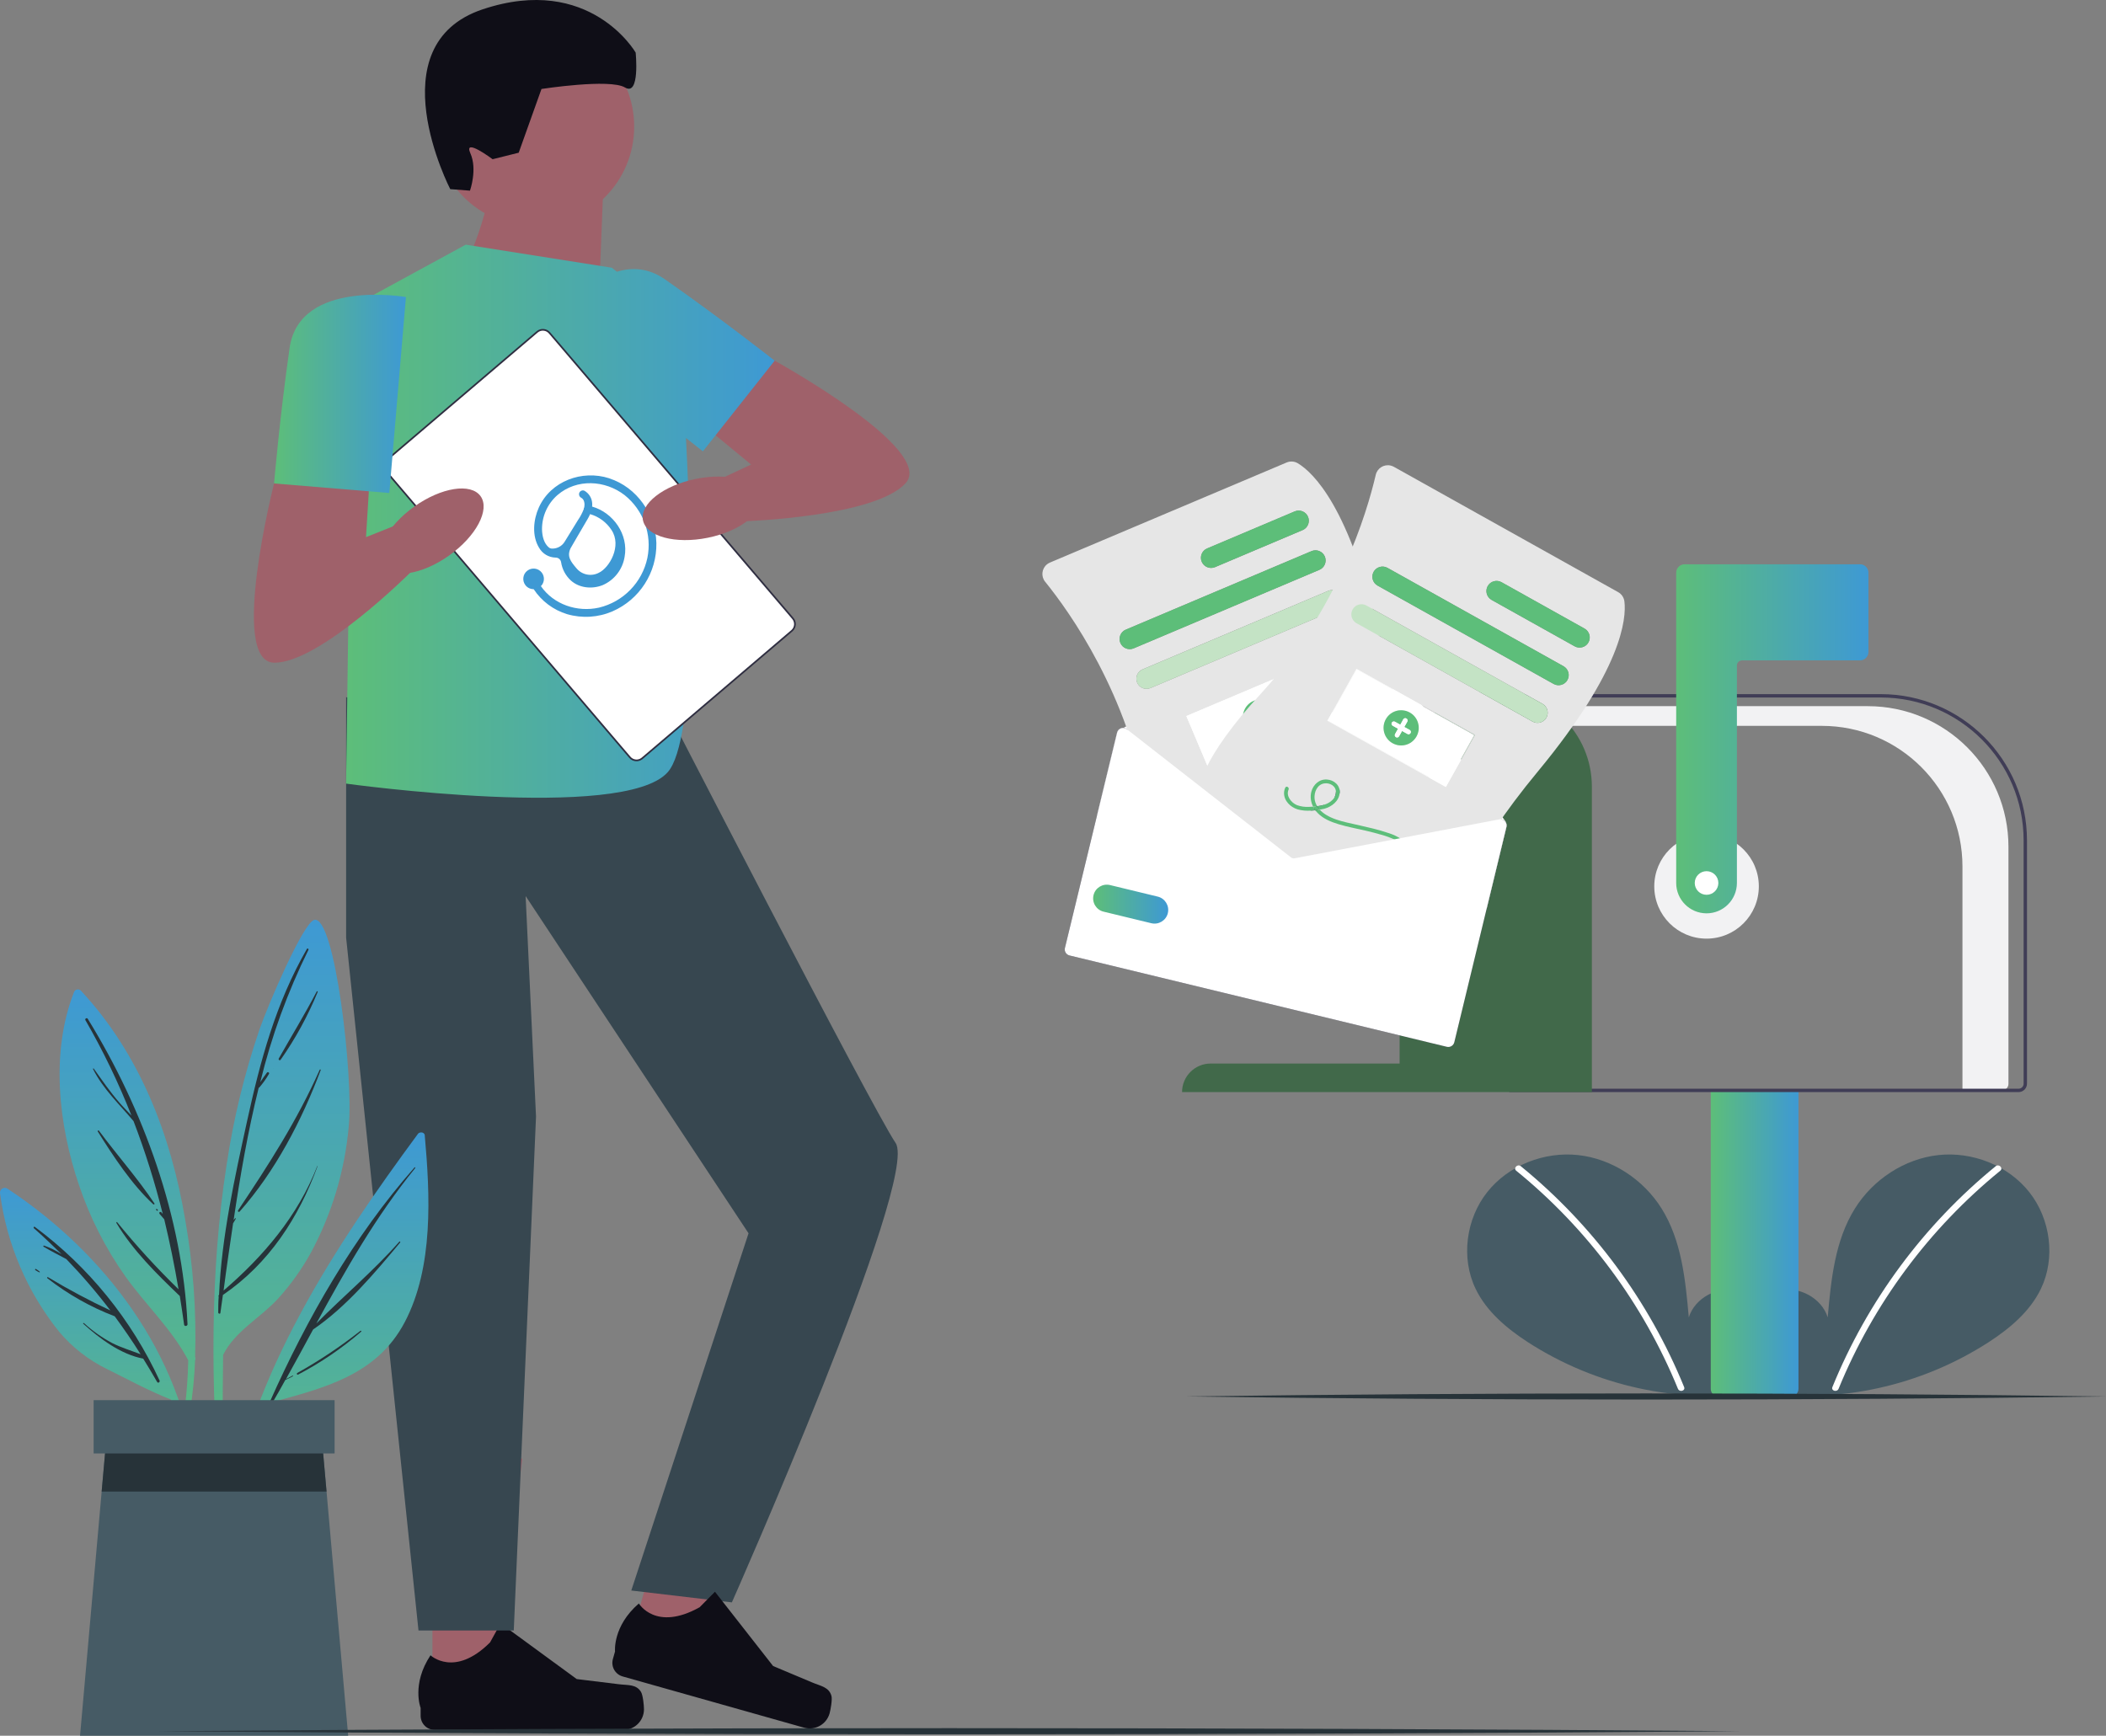 <svg xmlns="http://www.w3.org/2000/svg" xmlns:xlink="http://www.w3.org/1999/xlink" id="Layer_2" viewBox="0 0 1248.74 1029.31"><rect x="0" y="0" width="1248.74" height="1029.31" fill="#808080" stroke="none"/><defs><style>.cls-1{fill:#5dbe79;}.cls-2{fill:#273339;}.cls-3{fill:url(#linear-gradient-8);}.cls-4{fill:url(#linear-gradient-7);}.cls-5{fill:url(#linear-gradient-5);}.cls-6{fill:url(#linear-gradient-6);}.cls-7{fill:url(#linear-gradient-9);}.cls-8{fill:url(#linear-gradient-4);}.cls-9{fill:url(#linear-gradient-3);}.cls-10{fill:url(#linear-gradient-2);}.cls-11{fill:#403d56;}.cls-12{fill:#f2f2f3;}.cls-13{fill:#e6e6e6;}.cls-14{fill:url(#linear-gradient);}.cls-15{fill:#9f616a;}.cls-16{fill:#374750;}.cls-17{fill:#fff;}.cls-18{fill:url(#linear-gradient-10);}.cls-19{fill:#c4e3c5;}.cls-20{fill:#41694a;}.cls-21{fill:none;stroke:#2f2e41;stroke-miterlimit:10;}.cls-22{fill:#0f0e17;}.cls-23{fill:#3e99d4;}.cls-24{fill:#465b65;}.cls-25{fill:#5dbe7a;}</style><linearGradient id="linear-gradient" x1="789.41" y1="309.08" x2="1043.53" y2="309.08" gradientTransform="translate(1248.74) rotate(-180) scale(1 -1)" gradientUnits="userSpaceOnUse"><stop offset="0" stop-color="#3e99d4"></stop><stop offset="1" stop-color="#5dbe79"></stop></linearGradient><linearGradient id="linear-gradient-2" x1="885.86" y1="158.79" x2="885.89" y2="158.79" xlink:href="#linear-gradient"></linearGradient><linearGradient id="linear-gradient-3" x1="1008.05" y1="233.57" x2="1086.23" y2="233.57" xlink:href="#linear-gradient"></linearGradient><linearGradient id="linear-gradient-4" x1="1053.81" y1="-471.91" x2="1053.81" y2="-244.18" gradientTransform="translate(1248.74 1143.44) rotate(-180) scale(1 -1)" xlink:href="#linear-gradient"></linearGradient><linearGradient id="linear-gradient-5" x1="1081.83" y1="-598.01" x2="1081.83" y2="-257.07" gradientTransform="translate(1248.74 1143.44) rotate(-180) scale(1 -1)" xlink:href="#linear-gradient"></linearGradient><linearGradient id="linear-gradient-6" x1="1173.1" y1="-556.72" x2="1173.1" y2="-276.95" gradientTransform="translate(1248.74 1143.44) rotate(-180) scale(1 -1)" xlink:href="#linear-gradient"></linearGradient><linearGradient id="linear-gradient-7" x1="1190.8" y1="-439.03" x2="1190.8" y2="-265.9" gradientTransform="translate(1248.74 1143.44) rotate(-180) scale(1 -1)" xlink:href="#linear-gradient"></linearGradient><linearGradient id="linear-gradient-8" x1="182.35" y1="737.12" x2="234.35" y2="737.12" xlink:href="#linear-gradient"></linearGradient><linearGradient id="linear-gradient-9" x1="140.85" y1="438.12" x2="254.85" y2="438.12" xlink:href="#linear-gradient"></linearGradient><linearGradient id="linear-gradient-10" x1="556.05" y1="536.17" x2="600.58" y2="536.17" xlink:href="#linear-gradient"></linearGradient></defs><g id="Layer_2-2"><path id="Path_7220" class="cls-15" d="M276.15,156.92s19.71-39.42,15.78-74.88l65.59,33.99-2.54,64.53-78.83-23.64h0Z"></path><circle id="Ellipse_1133" class="cls-15" cx="316.86" cy="75.07" r="59.18"></circle><path id="Path_7221" class="cls-15" d="M256.41,1004.23h36.12l17.17-139.28h-53.29v139.28Z"></path><path id="Path_7222" class="cls-22" d="M380.12,1003.4h0c1.12,1.9,1.72,8.01,1.72,10.2h0c0,6.76-5.47,12.25-12.23,12.25h-111.83c-4.62,0-8.37-3.75-8.37-8.37v-4.67s-5.53-14,5.86-31.22c0,0,14.15,13.49,35.31-7.63l6.24-11.29,45.15,33.03,25.03,3.07c5.48.68,10.32-.1,13.14,4.64h-.03,0Z"></path><path id="Path_7224" class="cls-22" d="M307.52,90.57l-15.43,3.85s-17.5-13.15-13.2-3.56-.22,22.2-.22,22.2l-11.7-.9s-44.27-85.5,19.33-106.67c63.6-21.17,90.61,25.69,90.61,25.69,0,0,2.7,26.12-6.31,20.71s-49.53.87-49.53.87l-13.52,37.83-.03-.02Z"></path><path id="Path_7225" class="cls-15" d="M373.75,972.93l34.72,9.79,54.38-129.34-51.29-14.48-37.82,134.03Z"></path><path id="Path_7227" class="cls-16" d="M205.23,413.27v142.73l42.91,410.89h56.5l13.19-304.74-6.16-130.78,132.18,199.99-69.53,211.83,59.64,7.04s111.39-251.32,97.08-272.45c-14.31-21.13-142.45-270.36-142.45-270.36,0,0-183.29,9.82-183.34,5.85Z"></path><path id="Path_7226" class="cls-22" d="M493.02,1005.76h0c.56,2.13-.53,8.17-1.12,10.3h0c-1.83,6.51-8.6,10.31-15.11,8.47,0,0,0,0,0,0l-107.6-30.39c-4.44-1.26-7.03-5.88-5.78-10.32l1.27-4.49s-1.52-14.96,14.13-28.46c0,0,9.94,16.84,36.04,2.23l9.08-9.18,34.47,44.04,23.23,9.77c5.07,2.13,9.97,2.71,11.39,8.04h0Z"></path><path id="Path_7253" class="cls-15" d="M423.54,206.49l35.82,7.41s95.73,52.68,77.62,72.64c-18.11,19.96-94.97,22.53-94.97,22.53l-15.88-24.58,19.22-9.01-48.75-40.2,26.94-28.79Z"></path><path class="cls-14" d="M209.14,181.61l67.01-36.52,86.7,13.69,2.91,2.36c9.05-2.76,18.86-2.26,28.61,4.56,34.16,23.89,64.96,48.19,64.96,48.19l-42.56,53.75-10.03-7.9c3.74,72.56,6.07,178.88-10.75,198.1-25.97,29.67-190.79,6.85-190.79,6.85l3.93-283.07Z"></path><polygon class="cls-10" points="362.87 158.78 362.87 158.79 362.85 158.79 362.85 158.78 362.87 158.78"></polygon><path id="Path_7251" class="cls-17" d="M380.67,449.78l88.98-75.83c2.12-1.92,2.29-5.2.37-7.33l-144.11-169.12c-1.8-2.23-5.06-2.58-7.29-.79l-88.98,75.83c-2.12,1.92-2.29,5.2-.37,7.33l144.11,169.12c1.8,2.23,5.06,2.58,7.29.79Z"></path><path id="Path_7252" class="cls-21" d="M380.67,449.78l88.98-75.83c2.12-1.92,2.29-5.2.37-7.33l-144.11-169.12c-1.8-2.23-5.06-2.58-7.29-.79l-88.98,75.83c-2.12,1.92-2.29,5.2-.37,7.33l144.11,169.12c1.8,2.23,5.06,2.58,7.29.79Z"></path><path id="Path_7264" class="cls-23" d="M361.25,283.67c16.38,5.26,27.52,21.35,27.94,38.36.31,17.53-9.96,33.51-26.04,40.51-8.5,3.66-18.01,4.24-26.9,1.66-8.14-2.48-15.15-7.73-19.82-14.83-1.91.03-3.72-.84-4.88-2.35-2.06-2.67-1.57-6.52,1.1-8.58,2.67-2.06,6.52-1.57,8.58,1.1,1.71,2.21,1.7,5.3-.02,7.5-.16.18-.32.36-.5.52,7.51,10.88,21.48,15.65,34.44,12.77,14.45-3.46,25.63-14.94,28.71-29.48,2.85-13.95-2.35-28.32-13.47-37.22-11.56-8.98-28.43-9.9-39.82-.08-5.9,5.13-9.26,12.59-9.19,20.41.1,3.84,1.05,8.29,4.21,10.81.58.39,1.26.58,1.96.55,3,0,5.77-1.57,7.3-4.15l7.85-12.75c1.37-1.99,2.5-4.12,3.39-6.37,0-.45.13-.9.36-1.29.35-1.93.09-4.47-1.72-5.53-1.14-.52-1.68-1.83-1.24-3,.49-1.16,1.83-1.72,3-1.24,2.69,1.52,4.44,4.3,4.64,7.38.05.68.04,1.36-.04,2.04,12.55,3.56,21.71,16.6,19.27,29.79-1.18,7.42-6.05,13.74-12.94,16.76-6.24,2.51-13.97,1.85-19.04-2.83-3.05-2.85-5.06-6.65-5.69-10.78-.26-1.57-1.63-2.71-3.22-2.69h-.03c-4.07-.08-7.8-2.3-9.81-5.85-4.29-7.04-3.41-16.58-.14-23.84,7.11-15.76,25.66-22.51,41.73-17.35ZM341.74,336.9c3.23,4.01,8.86,5.15,13.4,2.72,6.18-2.93,13.75-15.87,7.44-25.35-2.97-4.55-7.47-7.88-12.68-9.39-.44,1.01-.93,1.99-1.49,2.94-3.18,5.47-9.93,16.9-10.09,17.3-2.28,4.82,0,7.75,3.42,11.79h0Z"></path><ellipse id="Ellipse_1137" class="cls-15" cx="416.13" cy="301.45" rx="35.59" ry="17.81" transform="translate(-51.52 88.52) rotate(-11.44)"></ellipse><ellipse id="Ellipse_1138" class="cls-15" cx="255.98" cy="314.91" rx="35.59" ry="17.81" transform="translate(-135.21 206.91) rotate(-35.46)"></ellipse><path id="Path_7228" class="cls-15" d="M181.56,255.47l-19.05,31.2s-26.94,105.87,0,106.3,81.31-53.95,81.31-53.95l-7.1-28.38-19.71,7.89,3.93-63.06h-39.39Z"></path><path id="Path_7229" class="cls-9" d="M240.69,176.15s-63.06-11.11-68.97,30.16c-5.92,41.27-9.21,80.38-9.21,80.38l68.33,5.66,9.85-116.2Z"></path><g id="Plant"><path id="Vector_38" class="cls-8" d="M247.92,672.26c-48.77,66.1-99.68,142.77-112.07,225.68-.03.14-.03.29,0,.43s.08.28.17.4c.08.12.18.23.3.31.12.08.26.13.4.16s.29.03.43,0c.14-.02.28-.08.4-.16.12-.08.22-.19.31-.31.08-.12.13-.25.16-.4,5.6-22.6,12.8-44.78,21.55-66.37,32.08-8.84,63.61-16.1,80.42-47.94,17.2-32.72,15.03-75.42,11.84-111.09-.44-1.77-3.04-1.77-3.91-.71h0Z"></path><path id="Vector_39" class="cls-2" d="M159.96,831.37c21.9-49.21,50.08-98.65,85.83-139.06.24-.28.63,0,.39.39-23.44,28.81-41.23,60.22-58.6,92.14,16.18-16.41,33.86-31.09,49.17-48.49.32-.36.79,0,.52.47-15.24,18.23-31.81,38.08-51.62,51.58-5.33,9.78-10.65,19.73-16.1,29.43,1.34-.75,2.72-1.42,3.95-2.09.23,0,.47.24.23.36-1.54.79-3.03,1.58-4.57,2.25-2.57,4.65-5.13,9.31-7.9,13.93-.15,1.02-1.77.11-1.3-.91Z"></path><path id="Vector_40" class="cls-2" d="M176.26,814.2c13.12-7.34,25.64-15.71,37.45-25.01.31-.24.79.19.47.47-11.44,9.89-23.98,18.43-37.37,25.45-.06.04-.12.06-.19.07-.07.01-.14.01-.21,0s-.13-.04-.19-.08c-.05-.04-.1-.1-.14-.16-.03-.06-.06-.12-.07-.19,0-.07,0-.14.01-.21.02-.07.05-.13.09-.19.04-.05.09-.1.15-.14h0Z"></path><path id="Vector_41" class="cls-5" d="M130.09,885.63c0,.99,1.81.99,1.78,0,.27-27.31,0-54.73.43-82.16,6.98-14.09,22.02-21.9,32.44-33.23,7.51-8.25,14.04-17.35,19.45-27.11,12.6-23.29,20.29-48.91,22.61-75.29,2.88-29.2-8.21-125.53-20.52-122.33-6.39,1.7-27.03,49.45-32.51,65.23-8.88,26.09-15.38,52.93-19.42,80.19-9.98,64.08-9.15,130.22-4.26,194.7Z"></path><path id="Vector_42" class="cls-2" d="M129.89,767.88c1.5-34.53,9.28-69.42,16.58-102.92,7.89-36.07,17-70.04,35.51-102.24.32-.6,1.22,0,.91.55-12.38,25.03-21.96,51.35-28.57,78.49,1.22-1.98,2.72-3.95,3.94-5.65.52-.71,1.7,0,1.23.71-1.67,2.92-3.63,5.65-5.84,8.17-.04.02-.08.03-.12.03s-.08-.01-.12-.03c-6.39,25.81-10.97,52.17-14.88,78.49.28-.31.56-.67.87-.98s.52,0,.4.27c-.48.91-1.03,1.74-1.58,2.65-1.97,13.33-3.95,26.67-5.64,39.89,23.67-20.32,44.07-44.31,55.56-73.83,0,0,.27,0,.19,0-11.2,30.62-28.88,57.85-56.15,76.44-.47,3.55-.99,7.1-1.5,10.65,0,.71-1.26.55-1.26-.2,0-3.11,0-6.27.27-9.43-.05-.08-.1-.17-.12-.27-.02-.1-.02-.2,0-.3.01-.1.05-.2.11-.28.05-.09.13-.16.21-.21h0Z"></path><path id="Vector_43" class="cls-2" d="M141.1,717.84c18.19-27.15,35.16-53.47,48.46-83.46.03-.08.09-.14.17-.18.08-.03.16-.03.24,0,.08.03.14.09.18.17.03.08.03.17,0,.24-11.21,29.8-26.91,59.99-48.14,83.94-.11.08-.24.13-.37.13s-.26-.04-.37-.13c-.1-.08-.18-.19-.21-.32s-.02-.27.04-.39Z"></path><path id="Vector_44" class="cls-2" d="M165.25,627.79c7.54-13.34,15.47-26.28,22.57-39.86.2-.39.71,0,.55.32-5.81,14.17-13.18,27.66-21.98,40.21-.1.12-.24.21-.4.24s-.32,0-.46-.08c-.14-.09-.24-.21-.29-.37-.05-.15-.05-.31,0-.46Z"></path><path id="Vector_45" class="cls-2" d="M162.29,633.47v.24s-.12-.24,0-.24Z"></path><path id="Vector_46" class="cls-6" d="M111.62,806.67c-.37,18.14-2.51,36.21-6.39,53.94.27,1.93.55,3.95.87,5.88,5.57-19.53,8.78-39.65,9.59-59.94.16-.28.25-.6.25-.93s-.09-.65-.25-.93c.83-27.26-1.14-54.54-5.88-81.41-8.45-50.19-26.92-98.33-61.92-135.9-.29-.27-.63-.46-1.01-.57-.38-.1-.78-.12-1.16-.04-.39.08-.75.24-1.06.49-.31.24-.55.55-.71.91-14.13,35.91-9.2,78.92,2.84,114.44,6.49,19.39,15.8,37.72,27.62,54.41,12.15,16.97,27.5,31.22,37.21,49.65h0Z"></path><path id="Vector_47" class="cls-2" d="M52,604.11c33.14,53.83,56.23,117.64,59.19,181.21,0,1.1-1.86,1.42-2.02.23-.78-5.68-1.65-11.36-2.56-17-13.73-13.14-27.82-26.99-37.65-43.41,0-.32.28-.63.48-.4,11.35,13.98,23.51,27.27,36.42,39.82-2.37-14.05-5.2-27.89-8.48-41.51-.91-.99-1.78-2.05-2.65-3.08s.4-1.66.99-.99l.79.91c-4.66-18.68-10.44-37.07-17.33-55.05-8.44-10.06-17.87-18.78-24.03-30.9,0-.27.24-.51.44-.27,4.93,6.94,9.74,13.93,15.35,20.36,2.21,2.56,4.69,4.97,6.98,7.46-7.69-19.51-16.82-38.43-27.31-56.59-.39-.79.87-1.54,1.39-.79h0Z"></path><path id="Vector_48" class="cls-2" d="M58.7,670.56c10.7,14.41,22.93,28.18,32.88,43.1.27.39-.32.82-.68.51-12.82-11.84-23.67-28.41-32.95-43.21-.27-.47.56-.83.75-.4h0Z"></path><path id="Vector_49" class="cls-2" d="M93.07,716.97l.48.47c.31.32-.2.79-.51.48l-.44-.44c-.31-.31.16-.83.47-.51Z"></path><path id="Vector_50" class="cls-4" d="M.02,707.62c3.94,30.05,16.04,58.44,35.01,82.08,7.8,9.28,17.47,16.82,28.37,22.14,12.27,6.07,25.14,13.1,37.88,18.07,6.03,15.39,10.51,31.35,13.38,47.63.43-1.38.83-2.84,1.22-4.22-8.13-70.09-53.51-130.23-111.51-168.46-.46-.29-.99-.45-1.53-.45s-1.07.16-1.52.45c-.46.29-.82.7-1.05,1.19s-.31,1.03-.25,1.57H.02Z"></path><path id="Vector_51" class="cls-2" d="M20.07,728.34c-.39-.4,0-1.11.59-.79,31.89,23.7,57.32,55.03,73.95,91.11.4.95-.9,1.82-1.46.83-2.68-4.69-5.44-9.31-8.24-13.81-13.22-2.49-25.77-11.84-35.52-20.68-.28-.23,0-.63.4-.39,5.05,4.64,10.67,8.61,16.73,11.84,5.4,2.72,11.2,4.45,16.85,6.63-4.94-7.9-10.03-15.24-15.35-22.5-14.36-5.49-27.82-13.1-39.94-22.57-.39-.28,0-.87.36-.63,11.98,7.21,24.34,13.8,37.01,19.73-8.1-10.66-16.82-20.83-26.12-30.46-4.5-2.37-9.08-4.74-13.42-7.3-.04-.02-.08-.05-.12-.08-.03-.04-.06-.08-.08-.12,0-.04-.02-.09-.02-.14s0-.09.02-.14c.02-.04.05-.08.08-.12.04-.03.08-.06.12-.08.04-.01.09-.02.14-.02s.09.01.14.02c3.62,1.28,7.07,2.97,10.3,5.06-5.25-5.1-10.62-10.3-16.42-15.39h0Z"></path><path id="Vector_52" class="cls-2" d="M21.33,752.53c.78.46,1.52.99,2.21,1.57.24.2,0,.48-.27.4-.81-.4-1.59-.84-2.33-1.34-.4-.24-.04-.91.39-.63Z"></path><path id="Vector_53" class="cls-24" d="M206.45,1029.31H47.46l12.82-144.79,2.84-31.92h127.66l2.84,31.92,12.83,144.79Z"></path><path id="Vector_54" class="cls-2" d="M193.62,884.52H60.28l2.84-31.92h127.66l2.84,31.92Z"></path><path id="Vector_55" class="cls-24" d="M198.4,830.3H55.51v31.61h142.89v-31.61Z"></path></g><path id="Path_466" class="cls-24" d="M1045.74,822.97c-9.26-7.82-14.88-20.17-13.4-32.2s10.61-23.08,22.45-25.64,25.35,4.52,28.94,16.09c1.98-22.31,4.26-45.55,16.12-64.54,10.74-17.2,29.34-29.51,49.49-31.71s41.38,6.11,53.95,22.02,15.65,39.04,6.85,57.3c-6.49,13.46-18.44,23.47-30.96,31.62-40.46,26.1-88.98,36.72-136.64,29.89"></path><path id="Path_467" class="cls-17" d="M1183.37,691.55c-42.74,34.87-76.04,79.9-96.86,130.98-.92,2.26,2.75,3.25,3.67,1.01,20.66-50.43,53.63-94.88,95.88-129.3,1.9-1.54-.8-4.22-2.69-2.69Z"></path><path id="Path_468" class="cls-24" d="M1039.35,822.97c9.26-7.82,14.88-20.17,13.4-32.2s-10.61-23.08-22.45-25.64-25.34,4.52-28.94,16.09c-1.98-22.31-4.26-45.55-16.12-64.54-10.74-17.2-29.34-29.51-49.49-31.71s-41.38,6.11-53.95,22.02-15.65,39.04-6.84,57.3c6.49,13.46,18.44,23.47,30.96,31.62,40.46,26.1,88.98,36.72,136.64,29.89"></path><path id="Path_469" class="cls-17" d="M901.73,691.55c42.74,34.87,76.04,79.9,96.86,130.98.92,2.26-2.75,3.25-3.67,1.01-20.65-50.44-53.62-94.89-95.89-129.3-1.9-1.54.81-4.22,2.69-2.69h0Z"></path><circle id="Ellipse_15" class="cls-12" cx="1011.89" cy="525.62" r="31"></circle><path id="Path_470" class="cls-12" d="M1107.47,418.76h-213.58v11.68h186.32c46.07,0,83.42,37.35,83.42,83.42h0v132.76h23.37c2.15,0,3.9-1.74,3.9-3.89v-140.55c0-46.07-37.35-83.42-83.42-83.42h0Z"></path><path id="Path_471" class="cls-3" d="M1066.39,823.62v-177.5h-52v177.5c0,2.48,2.02,4.5,4.5,4.5h43c2.48,0,4.5-2.02,4.5-4.5Z"></path><path id="Path_472" class="cls-11" d="M1201.89,642.62v-144.33c-.05-47.84-38.82-86.61-86.67-86.67h-220.33v236h302c2.76,0,5-2.24,5-5h0ZM896.89,413.62h218.33c46.74.05,84.61,37.93,84.67,84.67v144.33c0,1.66-1.34,3-3,3h-300v-232Z"></path><path id="Path_473" class="cls-7" d="M1011.89,541.62c9.94-.01,17.99-8.06,18-18v-129c0-1.66,1.34-3,3-3h70c2.76,0,5-2.24,5-5v-47c0-2.76-2.24-5-5-5h-104c-2.76,0-5,2.24-5,5v184c.01,9.94,8.06,17.99,18,18Z"></path><path id="Path_474" class="cls-20" d="M886.89,409.62h0c-31.41-.07-56.93,25.35-57,56.76v164.31h-112c-9.37-.02-16.98,7.56-17,16.93h243v-181.24c-.07-31.41-25.59-56.83-57-56.76Z"></path><path id="Path_475" class="cls-17" d="M893.24,490.35l-11.8,48.76-230.88-55.89,11.8-48.76c.29-1.21,1.18-2.19,2.36-2.6.43-.15.88-.22,1.33-.2l133.46-69.1c1.62-.82,3.59-.35,4.66,1.12l64.32,89.7,24.25,33.82c.09.12.12.27.09.42.49.82.64,1.8.42,2.73h0Z"></path><path id="Path_488" class="cls-11" d="M803.97,503.14l-27.4,5.21-8.75,1.67c-1.04.19-2.11-.07-2.94-.71l-7.03-5.49,2.47.6,5.21,4.06c.6.46,1.36.65,2.1.51l6.48-1.23,27.4-5.21,2.46.59ZM722.14,474.6l-.27,1.1-1.22-.95,1.48-.15ZM803.97,503.14l-27.4,5.21-8.75,1.67c-1.04.19-2.11-.07-2.94-.71l-7.03-5.49,2.47.6,5.21,4.06c.6.46,1.36.65,2.1.51l6.48-1.23,27.4-5.21,2.46.59ZM803.97,503.14l-27.4,5.21-8.75,1.67c-1.04.19-2.11-.07-2.94-.71l-7.03-5.49,2.47.6,5.21,4.06c.6.46,1.36.65,2.1.51l6.48-1.23,27.4-5.21,2.46.59ZM891.8,487.69l-.14.1s-.06-.07-.09-.11c-.62-.64-1.51-.93-2.39-.77l-59.69,11.35-25.53,4.86-27.4,5.21-8.75,1.67c-1.04.19-2.11-.07-2.94-.71l-7.03-5.49,2.47.6,5.21,4.06c.6.46,1.36.65,2.1.51l6.48-1.23,27.4-5.21,27.42-5.22,60.06-11.43c.51-.1,1.04-.09,1.55.03l1.26,1.77ZM893.24,490.35l-30.92,127.71c-.48,1.97-2.46,3.17-4.42,2.7l-223.76-54.17c-1.97-.48-3.17-2.46-2.7-4.42l30.92-127.71c.29-1.21,1.18-2.19,2.36-2.6.43-.15.88-.22,1.33-.2.53.02,1.05.15,1.51.4.22.1.42.23.61.38l18.36,14.34,26.67,20.83,8.93,6.98h0s0,0,0,0l32.77,25.58,5.42,4.24,5.21,4.06c.6.46,1.36.65,2.1.51l6.48-1.23,27.4-5.21,27.42-5.22,60.06-11.43c.51-.1,1.04-.09,1.55.03.68.17,1.3.53,1.79,1.04.19.2.35.42.49.65.49.82.64,1.8.42,2.73h0ZM892.22,490.1c.18-.76.02-1.57-.46-2.19-.02-.05-.05-.09-.09-.12-.02-.04-.06-.07-.09-.11-.62-.64-1.51-.93-2.39-.77l-59.69,11.35-25.53,4.86-27.4,5.21-8.75,1.67c-1.04.19-2.11-.07-2.94-.71l-7.03-5.49-4.44-3.47-31.55-24.65-1.22-.95-7.45-5.82-26.52-20.7-19.17-14.97c-.29-.23-.63-.39-.99-.48-.1-.02-.2-.04-.3-.05-.09-.02-.18-.02-.27-.03-.31,0-.61.05-.9.15-.84.29-1.47.99-1.69,1.85l-30.92,127.71c-.34,1.41.52,2.82,1.93,3.16,0,0,0,0,0,0l223.76,54.16c1.41.34,2.82-.53,3.16-1.93l30.92-127.71ZM803.97,503.14l-27.4,5.21-8.75,1.67c-1.04.19-2.11-.07-2.94-.71l-7.03-5.49,2.47.6,5.21,4.06c.6.46,1.36.65,2.1.51l6.48-1.23,27.4-5.21,2.46.59ZM803.97,503.14l-27.4,5.21-8.75,1.67c-1.04.19-2.11-.07-2.94-.71l-7.03-5.49,2.47.6,5.21,4.06c.6.46,1.36.65,2.1.51l6.48-1.23,27.4-5.21,2.46.59ZM803.97,503.14l-27.4,5.21-8.75,1.67c-1.04.19-2.11-.07-2.94-.71l-7.03-5.49,2.47.6,5.21,4.06c.6.46,1.36.65,2.1.51l6.48-1.23,27.4-5.21,2.46.59Z"></path><circle id="Ellipse_16" class="cls-17" cx="1011.89" cy="523.62" r="7"></circle><path class="cls-13" d="M748.96,491.53c-3.18-2.06-5.58-6.25-3.63-9.94,1.61-3.05,5.63-4.78,8.5-2.33,3.52,3.02,2.57,8.17.77,11.82-.35.68-.72,1.35-1.1,2.01-1.59-.18-3.14-.67-4.53-1.57Z"></path><path class="cls-13" d="M619.71,344.98c-2.55-3.15-2.06-7.77,1.09-10.32.54-.43,1.13-.79,1.77-1.06l140.33-59.34c2.17-.91,4.64-.74,6.65.47,8.79,5.29,31.07,25.86,48.03,102.32,13.83,62.31,31.91,90.71,44.64,103.56,1.72,1.71,2.47,4.18,1.98,6.57-.47,2.39-2.1,4.4-4.35,5.35l-138.2,58.44c-.21.1-4.62,2.11-10.83-1.14-9.25-4.84-22.05-21.09-30.43-71.04-11.27-67.17-46.19-115.96-60.68-133.82ZM767.71,303.26l-51.95,21.97c-3.06,1.29-4.49,4.82-3.2,7.89s4.82,4.49,7.89,3.2l51.95-21.97c3.06-1.29,4.49-4.82,3.2-7.89-1.29-3.06-4.82-4.49-7.89-3.2ZM735.21,503.72c3.69,2.95,8.99,2.2,12.64-.35,2.18-1.64,4.06-3.65,5.54-5.95.47-.65.91-1.31,1.33-1.99.67.02,1.35,0,2.02-.07,4.75-.5,9.1-2.99,12.93-5.69,4.6-3.26,8.81-7.06,13.19-10.59,2.39-1.92,4.82-3.81,7.31-5.6,2.36-1.78,4.87-3.34,7.5-4.67,4.22-1.99,10.13-2.66,13.25,1.6h0c.86,1.18,2.63-.22,1.77-1.4-2.98-4.07-8.47-4.72-13.02-3.39-2.77.92-5.4,2.25-7.78,3.94-2.56,1.69-5.04,3.51-7.46,5.39-4.27,3.31-8.37,6.84-12.58,10.23-3.39,2.72-7,5.34-11.1,6.89-1.49.56-3.1.95-4.71,1.08.43-.81.84-1.63,1.22-2.46,1.79-4.32,1.81-9.69-1.9-13.05-3.29-2.97-8.02-1.95-10.8,1.15-3.05,3.4-2.66,8.3.04,11.79,1.91,2.47,4.65,3.99,7.61,4.58-.42.63-.84,1.25-1.3,1.85-1.39,2.05-3.19,3.8-5.28,5.13-3.16,1.83-8.38,1.93-10.34-1.73-.68-1.27-2.76-.4-2.08.88.49.95,1.17,1.78,1.99,2.45ZM791.33,425.84l-13.77-32.56-74.12,31.34,13.77,32.56,74.12-31.34ZM682.17,408.02l110.14-46.57c3.06-1.29,4.49-4.82,3.2-7.89s-4.82-4.49-7.89-3.2l-110.14,46.57c-3.06,1.29-4.49,4.82-3.2,7.89s4.82,4.49,7.89,3.2ZM672.21,384.47l110.14-46.57c3.06-1.29,4.49-4.82,3.2-7.89-1.29-3.06-4.82-4.49-7.89-3.2l-110.14,46.57c-3.06,1.29-4.49,4.82-3.2,7.89,1.29,3.06,4.82,4.49,7.89,3.2Z"></path><path class="cls-1" d="M667.52,373.39l110.14-46.57c3.06-1.29,6.59.14,7.89,3.2,1.29,3.06-.14,6.59-3.2,7.89l-110.14,46.57c-3.06,1.29-6.59-.14-7.89-3.2-1.29-3.06.14-6.59,3.2-7.89Z"></path><path class="cls-19" d="M677.48,396.94l110.14-46.57c3.06-1.29,6.59.14,7.89,3.2s-.14,6.59-3.2,7.89l-110.14,46.57c-3.06,1.29-6.59-.14-7.89-3.2s.14-6.59,3.2-7.89Z"></path><path class="cls-1" d="M772.39,314.34l-51.95,21.97c-3.06,1.29-6.59-.14-7.89-3.2s.14-6.59,3.2-7.89l51.95-21.97c3.06-1.29,6.59.14,7.89,3.2,1.29,3.06-.14,6.59-3.2,7.89Z"></path><path class="cls-11" d="M753.49,493.1c.84.1,1.7.1,2.55.04-.42.78-.86,1.54-1.33,2.29-.84-.02-1.68-.12-2.5-.28.45-.67.87-1.35,1.28-2.05Z"></path><path class="cls-11" d="M735.29,500.39c1.96,3.66,7.18,3.56,10.34,1.73,2.1-1.33,3.89-3.07,5.28-5.13.45-.6.88-1.22,1.3-1.85.82.16,1.66.26,2.5.28-.42.68-.86,1.34-1.33,1.99-1.48,2.3-3.35,4.31-5.54,5.95-3.65,2.55-8.95,3.31-12.64.35-.83-.67-1.5-1.51-1.99-2.45-.69-1.28,1.4-2.15,2.08-.88Z"></path><path class="cls-11" d="M760.76,492.06c4.1-1.55,7.71-4.17,11.1-6.89,4.21-3.38,8.31-6.91,12.58-10.23,2.42-1.88,4.9-3.7,7.46-5.39,2.38-1.69,5.01-3.02,7.78-3.94,4.55-1.33,10.04-.68,13.02,3.39.86,1.17-.91,2.57-1.77,1.4h0c-3.12-4.27-9.03-3.6-13.25-1.61-2.64,1.33-5.15,2.89-7.5,4.67-2.5,1.78-4.92,3.67-7.31,5.6-4.38,3.53-8.59,7.33-13.19,10.59-3.83,2.71-8.18,5.19-12.93,5.69-.67.07-1.35.09-2.02.07.47-.75.91-1.51,1.33-2.29,1.61-.13,3.22-.51,4.71-1.08Z"></path><path class="cls-11" d="M754.59,491.09c1.8-3.65,2.74-8.8-.77-11.82-2.87-2.46-6.89-.72-8.5,2.33-1.95,3.69.45,7.88,3.63,9.94,1.39.9,2.94,1.39,4.53,1.57-.4.7-.83,1.38-1.28,2.05-2.97-.59-5.7-2.11-7.61-4.58-2.7-3.49-3.09-8.39-.04-11.79,2.78-3.11,7.52-4.13,10.8-1.15,3.7,3.36,3.69,8.73,1.9,13.05-.37.84-.78,1.66-1.22,2.46-.85.07-1.71.06-2.55-.04.38-.66.76-1.33,1.1-2.01Z"></path><path class="cls-17" d="M703.45,424.62l74.12-31.34,13.77,32.56-74.12,31.34-13.77-32.56ZM717.35,456.85l73.66-31.15-13.57-32.1-73.66,31.15,13.57,32.1Z"></path><path class="cls-17" d="M791,425.7l-73.66,31.15-13.57-32.1,73.66-31.15,13.57,32.1ZM743.32,415.61c-5.31,2.25-7.8,8.37-5.55,13.68s8.37,7.8,13.68,5.55c5.31-2.25,7.8-8.37,5.55-13.68s-8.37-7.8-13.68-5.55Z"></path><path class="cls-1" d="M751.46,434.84c-5.31,2.25-11.44-.24-13.68-5.55s.24-11.44,5.55-13.68,11.44.24,13.68,5.55-.24,11.44-5.55,13.68ZM751.46,422.03l-3.34,1.41-1.41-3.34c-.29-.69-1.09-1.02-1.78-.72s-1.02,1.09-.72,1.78l1.41,3.34-3.34,1.41c-.69.29-1.02,1.09-.72,1.78s1.09,1.02,1.78.72l3.34-1.41,1.41,3.34c.29.69,1.09,1.02,1.78.72s1.02-1.09.72-1.78l-1.41-3.34,3.34-1.41c.69-.29,1.02-1.09.72-1.78s-1.09-1.02-1.78-.72Z"></path><path class="cls-17" d="M752.52,424.54l-3.34,1.41,1.41,3.34c.29.69-.03,1.49-.72,1.78s-1.49-.03-1.78-.72l-1.41-3.34-3.34,1.41c-.69.29-1.49-.03-1.78-.72s.03-1.49.72-1.78l3.34-1.41-1.41-3.34c-.29-.69.03-1.49.72-1.78s1.49.03,1.78.72l1.41,3.34,3.34-1.41c.69-.29,1.49.03,1.78.72s-.03,1.49-.72,1.78Z"></path><path class="cls-13" d="M779.45,473.56c-.33-3.78,1.51-8.24,5.61-8.97,3.39-.6,7.23,1.51,7.05,5.28-.22,4.63-4.87,7.05-8.86,7.87-.75.15-1.51.26-2.27.36-.84-1.37-1.4-2.89-1.54-4.54Z"></path><path class="cls-13" d="M815.75,281.56c.92-3.95,4.86-6.4,8.81-5.48.67.16,1.32.41,1.92.74l133,74.32c2.05,1.15,3.43,3.21,3.71,5.54,1.22,10.19-1.34,40.4-51.26,100.74-40.69,49.18-52,80.89-54.33,98.83-.29,2.41-1.79,4.52-3.97,5.59-2.18,1.1-4.76,1.04-6.89-.15l-130.98-73.19c-.21-.11-4.5-2.35-5.75-9.24-1.87-10.27,3.1-30.35,37.38-67.64,46.09-50.14,63.16-107.66,68.36-130.06ZM939.55,372.76l-49.24-27.51c-2.9-1.62-6.57-.58-8.19,2.32s-.58,6.57,2.32,8.19l49.24,27.51c2.9,1.62,6.57.58,8.19-2.32s.58-6.57-2.32-8.19ZM761.38,470.2c-.07,4.72,3.79,8.45,8.04,9.76,2.64.72,5.38.96,8.1.72.8-.03,1.59-.09,2.39-.17.4.54.83,1.06,1.3,1.55,3.31,3.44,7.95,5.35,12.43,6.71,5.39,1.63,10.98,2.61,16.46,3.91,2.99.7,5.97,1.46,8.91,2.34,2.85.77,5.63,1.79,8.3,3.05,4.16,2.11,8.32,6.36,6.87,11.44h0c-.4,1.4,1.8,1.94,2.19.54,1.38-4.85-1.48-9.59-5.32-12.36-2.43-1.62-5.09-2.88-7.89-3.72-2.9-.99-5.86-1.82-8.84-2.58-5.24-1.34-10.54-2.4-15.8-3.65-4.23-1-8.51-2.24-12.25-4.53-1.36-.83-2.65-1.86-3.74-3.06.9-.16,1.8-.33,2.69-.55,4.51-1.24,8.76-4.53,9.13-9.51.33-4.42-3.39-7.53-7.54-7.82-4.56-.32-8.18,3-9.28,7.27-.78,3.03-.29,6.12,1.06,8.82-.75.06-1.5.1-2.25.11-2.47.17-4.96-.18-7.29-1.02-3.39-1.37-6.67-5.43-4.98-9.23.59-1.32-1.38-2.43-1.97-1.1-.45.97-.69,2.02-.71,3.08ZM857.32,466.67l17.24-30.86-70.25-39.26-17.24,30.86,70.25,39.26ZM804.35,369.57l104.39,58.33c2.9,1.62,6.57.58,8.19-2.32s.58-6.57-2.32-8.19l-104.39-58.33c-2.9-1.62-6.57-.58-8.19,2.32s-.58,6.57,2.32,8.19ZM816.82,347.25l104.39,58.33c2.9,1.62,6.57.58,8.19-2.32s.58-6.57-2.32-8.19l-104.39-58.33c-2.9-1.62-6.57-.58-8.19,2.32s-.58,6.57,2.32,8.19Z"></path><path class="cls-25" d="M822.69,336.75l104.39,58.33c2.9,1.62,3.94,5.29,2.32,8.19s-5.29,3.94-8.19,2.32l-104.39-58.33c-2.9-1.62-3.94-5.29-2.32-8.19s5.29-3.94,8.19-2.32Z"></path><path class="cls-19" d="M810.22,359.07l104.39,58.33c2.9,1.62,3.94,5.29,2.32,8.19s-5.29,3.94-8.19,2.32l-104.39-58.33c-2.9-1.62-3.94-5.29-2.32-8.19s5.29-3.94,8.19-2.32Z"></path><path class="cls-25" d="M933.68,383.26l-49.24-27.51c-2.9-1.62-3.94-5.29-2.32-8.19s5.29-3.94,8.19-2.32l49.24,27.51c2.9,1.62,3.94,5.29,2.32,8.19s-5.29,3.94-8.19,2.32Z"></path><path class="cls-25" d="M780.99,478.11c.44.72.96,1.41,1.54,2.04-.87.15-1.74.27-2.62.36-.5-.68-.94-1.4-1.32-2.15.8-.06,1.6-.14,2.4-.25Z"></path><path class="cls-25" d="M764.06,468.22c-1.69,3.8,1.6,7.86,4.98,9.23,2.33.84,4.82,1.19,7.29,1.02.75-.01,1.5-.06,2.25-.11.37.75.82,1.47,1.32,2.15-.79.08-1.59.14-2.39.17-2.72.24-5.46,0-8.1-.72-4.25-1.31-8.11-5.03-8.04-9.76.02-1.06.27-2.11.71-3.08.59-1.33,2.55-.22,1.97,1.1Z"></path><path class="cls-25" d="M786.27,483.2c3.74,2.28,8.02,3.53,12.25,4.53,5.26,1.25,10.56,2.32,15.8,3.65,2.97.76,5.93,1.59,8.84,2.58,2.8.84,5.46,2.1,7.89,3.72,3.84,2.77,6.7,7.51,5.32,12.36-.4,1.4-2.59.86-2.19-.54h0c1.45-5.08-2.71-9.34-6.87-11.45-2.67-1.26-5.45-2.29-8.3-3.05-2.94-.88-5.92-1.63-8.91-2.34-5.48-1.29-11.07-2.28-16.46-3.91-4.49-1.36-9.12-3.27-12.43-6.71-.47-.49-.9-1.01-1.3-1.55.88-.09,1.75-.21,2.62-.36,1.09,1.2,2.38,2.23,3.74,3.06Z"></path><path class="cls-25" d="M783.26,477.74c3.98-.82,8.63-3.24,8.86-7.87.18-3.77-3.66-5.88-7.05-5.28-4.11.73-5.94,5.19-5.61,8.97.14,1.65.71,3.17,1.54,4.54-.8.11-1.6.19-2.4.25-1.35-2.7-1.84-5.79-1.06-8.82,1.1-4.27,4.72-7.59,9.28-7.27,4.16.29,7.87,3.4,7.54,7.82-.37,4.98-4.62,8.27-9.13,9.51-.89.22-1.79.4-2.69.55-.58-.63-1.1-1.31-1.54-2.04.76-.1,1.51-.22,2.27-.36Z"></path><path class="cls-17" d="M804.31,396.56l70.25,39.26-17.24,30.86-70.25-39.26,17.24-30.86ZM787.41,427.32l69.81,39.01,17-30.42-69.81-39.01-17,30.42Z"></path><path class="cls-17" d="M857.22,466.33l-69.81-39.01,17-30.42,69.81,39.01-17,30.42ZM835.91,422.5c-5.03-2.81-11.39-1.01-14.21,4.02-2.81,5.03-1.01,11.39,4.02,14.21s11.39,1.01,14.21-4.02,1.01-11.39-4.02-14.21Z"></path><path class="cls-25" d="M825.72,440.73c-5.03-2.81-6.83-9.17-4.02-14.21,2.81-5.03,9.17-6.83,14.21-4.02,5.03,2.81,6.83,9.17,4.02,14.21s-9.17,6.83-14.21,4.02ZM835.84,432.86l-3.17-1.77,1.77-3.17c.37-.66.13-1.49-.52-1.85s-1.49-.13-1.85.52l-1.77,3.17-3.17-1.77c-.66-.37-1.49-.13-1.85.52s-.13,1.49.52,1.85l3.17,1.77-1.77,3.17c-.37.66-.13,1.49.52,1.85s1.49.13,1.85-.52l1.77-3.17,3.17,1.77c.66.37,1.49.13,1.85-.52s.13-1.49-.52-1.85Z"></path><path class="cls-17" d="M834.51,435.24l-3.17-1.77-1.77,3.17c-.37.66-1.2.89-1.85.52s-.89-1.2-.52-1.85l1.77-3.17-3.17-1.77c-.66-.37-.89-1.2-.52-1.85s1.2-.89,1.85-.52l3.17,1.77,1.77-3.17c.37-.66,1.2-.89,1.85-.52s.89,1.2.52,1.85l-1.77,3.17,3.17,1.77c.66.37.89,1.2.52,1.85s-1.2.89-1.85.52Z"></path><path id="Path_487" class="cls-17" d="M803.97,503.14l-27.4,5.21-8.75,1.67c-1.04.19-2.11-.07-2.94-.71l-7.03-5.49,2.47.6,5.21,4.06c.6.46,1.36.65,2.1.51l6.48-1.23,27.4-5.21,2.46.59ZM722.14,474.6l-.27,1.1-1.22-.95,1.48-.15ZM803.97,503.14l-27.4,5.21-8.75,1.67c-1.04.19-2.11-.07-2.94-.71l-7.03-5.49,2.47.6,5.21,4.06c.6.46,1.36.65,2.1.51l6.48-1.23,27.4-5.21,2.46.59ZM803.97,503.14l-27.4,5.21-8.75,1.67c-1.04.19-2.11-.07-2.94-.71l-7.03-5.49,2.47.6,5.21,4.06c.6.46,1.36.65,2.1.51l6.48-1.23,27.4-5.21,2.46.59ZM893.24,490.35l-30.92,127.71c-.48,1.97-2.46,3.17-4.42,2.7l-223.76-54.17c-1.97-.48-3.17-2.46-2.7-4.42l30.92-127.71c.29-1.21,1.18-2.19,2.36-2.6.43-.15.88-.22,1.33-.2.53.02,1.05.15,1.51.4.22.1.42.23.61.38l18.36,14.34,26.67,20.83,8.93,6.98h0s0,0,0,0l32.77,25.58,5.42,4.24,5.21,4.06c.6.46,1.36.65,2.1.51l6.48-1.23,27.4-5.21,27.42-5.22,60.06-11.43c.51-.1,1.04-.09,1.55.03.68.17,1.3.53,1.79,1.04.19.2.35.42.49.65.49.82.64,1.81.41,2.74h0ZM803.97,503.14l-27.4,5.21-8.75,1.67c-1.04.19-2.11-.07-2.94-.71l-7.03-5.49,2.47.6,5.21,4.06c.6.46,1.36.65,2.1.51l6.48-1.23,27.4-5.21,2.46.59ZM803.97,503.14l-27.4,5.21-8.75,1.67c-1.04.19-2.11-.07-2.94-.71l-7.03-5.49,2.47.6,5.21,4.06c.6.46,1.36.65,2.1.51l6.48-1.23,27.4-5.21,2.46.59ZM803.97,503.14l-27.4,5.21-8.75,1.67c-1.04.19-2.11-.07-2.94-.71l-7.03-5.49,2.47.6,5.21,4.06c.6.46,1.36.65,2.1.51l6.48-1.23,27.4-5.21,2.46.59Z"></path><path id="Path_489" class="cls-18" d="M692.46,541.5c1.05-4.36-1.63-8.74-5.98-9.8l-28.24-6.84c-4.35-1.08-8.76,1.57-9.83,5.93s1.57,8.76,5.93,9.83c.03,0,.06.01.09.02l28.24,6.84c4.36,1.05,8.74-1.63,9.8-5.98Z"></path><g id="Table"><path id="Vector_37" class="cls-2" d="M93.49,1026.62c300.67-2.41,637.99-2.41,938.62,0-300.67,2.44-637.99,2.41-938.62,0Z"></path></g><g id="Table-2"><path id="Vector_37-2" class="cls-2" d="M703.45,828.12c174.68-2.41,370.64-2.41,545.29,0-174.68,2.44-370.64,2.41-545.29,0Z"></path></g></g></svg>